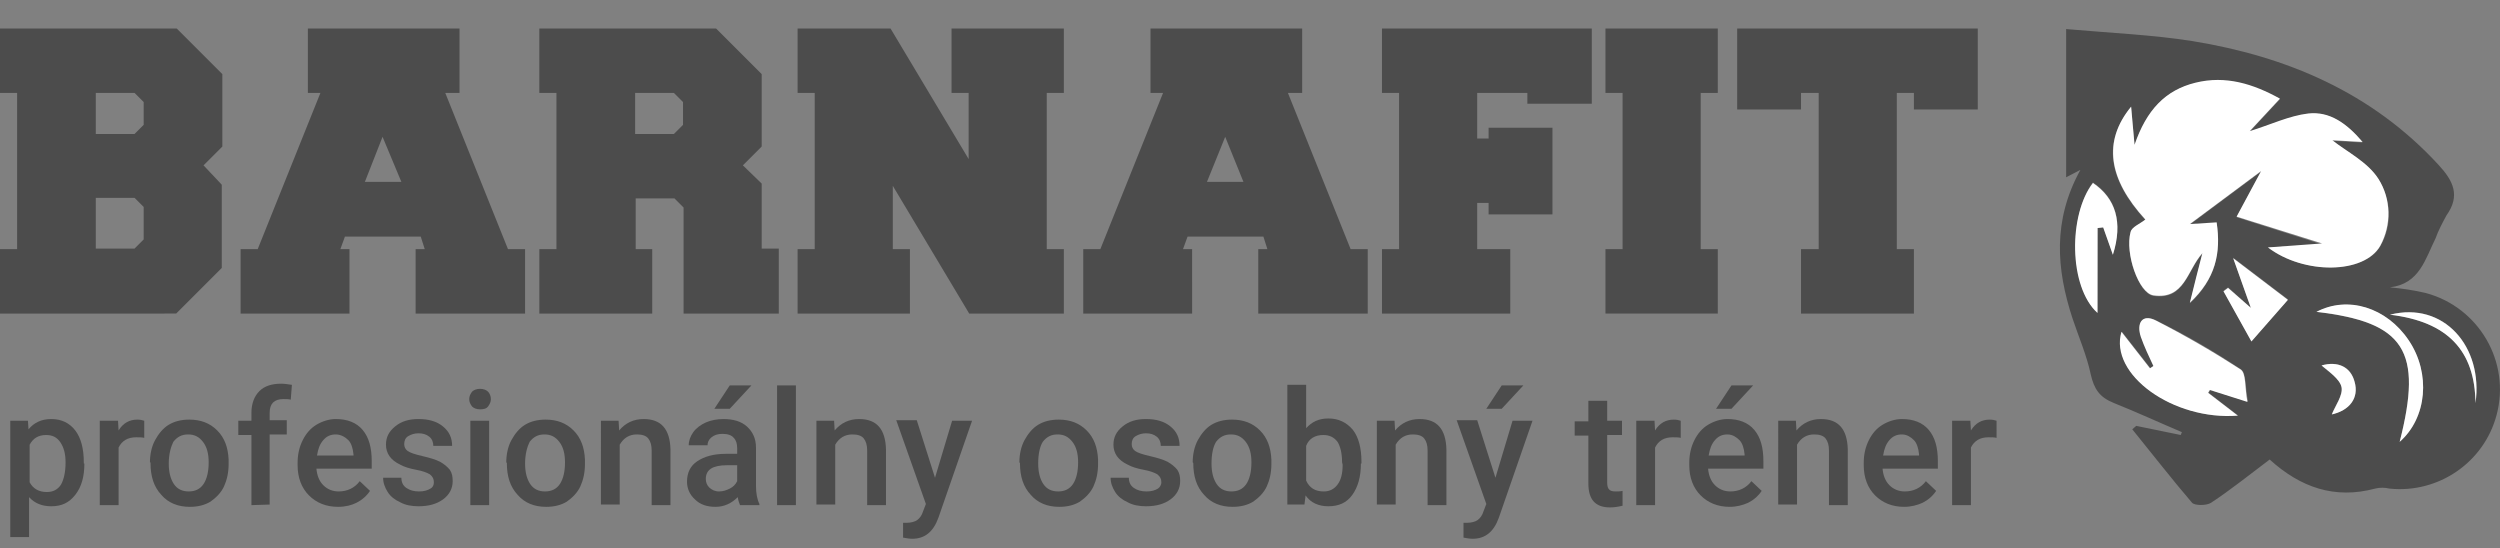 <?xml version="1.0" encoding="utf-8"?>
<!-- Generator: Adobe Illustrator 24.3.0, SVG Export Plug-In . SVG Version: 6.00 Build 0)  -->
<svg version="1.1" id="Layer_1" xmlns="http://www.w3.org/2000/svg" xmlns:xlink="http://www.w3.org/1999/xlink" x="0px" y="0px"
	 viewBox="0 0 438.5 96.2" style="enable-background:new 0 0 438.5 96.2;" xml:space="preserve">
<rect x="0" y="0" width="438.5" height="96.2" fill="#808080" stroke="none"/>
<style type="text/css">
	.st0{fill:#4C4C4C;}
	.st1{fill:#FFFFFF;}
	.st2{enable-background:new    ;}
</style>
<path class="st0" d="M398.1,80.6c-3.6,2.7-6.8,5.3-10.3,7.6c-0.8,0.5-2.8,0.5-3.3,0c-3.6-4.2-7-8.6-10.5-12.9l0.7-0.6l7.8,1.6
	l0.2-0.5c-4-1.7-7.9-3.5-11.9-5.1c-2.5-1-3.5-2.4-4.1-5.1c-0.7-3.3-2.1-6.5-3.2-9.8c-2.8-8.6-3.5-17.1,1.4-26l-2.5,1.3v-26
	c7.9,0.7,15.1,1,22.1,2.1c16.6,2.7,31.5,9,43.2,21.7c2.6,2.8,3.9,5.4,1.4,8.9c-0.7,1.3-1.4,2.6-1.9,4c-1.8,3.6-2.8,8-8,8.6
	c2.1,0.2,4.2,0.5,6.3,1c9.3,2.5,14.9,12.1,12.4,21.4c-2.2,8.3-10.2,13.8-18.8,12.9c-0.8-0.2-1.7-0.2-2.5,0
	C409.5,87.6,403.5,85.5,398.1,80.6z M397.8,43.4c6.3,4.8,16.9,4.6,19.7-0.2c2.1-3.6,2-8.1-0.3-11.7c-1.9-3-5.6-4.8-8.1-6.8l5.3,0.3
	c-2.8-3.4-5.8-5.4-9.5-5c-3.4,0.4-6.7,2-10.3,3.1l5.3-5.7c-4.7-2.5-9.5-4-14.8-2.8s-8.7,4.8-10.7,10.9c-0.3-3-0.4-4.7-0.6-6.7
	c-5.1,6.1-4,12.7,2.5,19.8c-1,0.8-2.3,1.3-2.6,2.2c-1,3.6,1.4,10.7,4,11.1c5.5,0.8,5.9-4.4,8.6-7.4c-0.7,2.7-1.3,5.4-2.2,8.7
	c4.5-4.2,5.5-8.8,4.7-14.1l-4.7,0.3l12.5-9.3l-4.3,8l15.1,4.8L397.8,43.4z M394.3,70.4c-0.5-2.6-0.3-5-1.2-5.6
	c-4.8-3.2-9.8-6.1-14.9-8.6c-2.4-1.2-3.5,0.5-2.6,2.9c0.6,1.8,1.5,3.4,2.2,5.1l-0.6,0.4l-5-6.4c-2.2,7.5,9.1,15.6,20.4,14.7l-5.2-4
	l0.3-0.5L394.3,70.4z M368,39.9l0.9-0.1l1.7,4.8c1.8-5.7,0.5-9.9-3.5-12.6c-4.2,5.5-4.2,18.2,0.8,22.8L368,39.9z M394.8,54l-4-3.6
	L390,51l4.9,8.8l6.4-7.3l-9.6-7.3L394.8,54z M406.3,54.7c15.5,1.8,18.7,6.8,14.6,22.8c4.8-4.2,5.5-12,1.6-17.8
	S411.8,51.9,406.3,54.7L406.3,54.7z M434.2,70.7c1.4-9.9-5.5-17.9-15-15.5C429.3,56.4,434.1,61.4,434.2,70.7L434.2,70.7z
	 M407.2,64.1c1.1,1.1,3.2,2.2,3.5,3.7s-1.1,3.3-1.7,4.8c3.2-0.6,4.8-2.8,4-5.7C412.3,64.3,410.1,63.3,407.2,64.1L407.2,64.1z"/>
<path class="st1" d="M397.8,43.4l9.5-0.7l-15-4.7l4.3-8l-12.5,9.3l4.7-0.3c0.8,5.4-0.2,9.9-4.7,14.1c0.8-3.3,1.5-6,2.2-8.7
	c-2.7,3-3.1,8.2-8.6,7.4c-2.6-0.4-5-7.4-4-11.1c0.2-0.9,1.6-1.4,2.6-2.2c-6.5-7.1-7.5-13.7-2.5-19.8c0.2,2,0.3,3.7,0.6,6.7
	c2.1-6.1,5.4-9.6,10.7-10.9s10.1,0.2,14.8,2.8l-5.3,5.7c3.6-1.1,6.9-2.7,10.3-3.1c3.7-0.4,6.7,1.7,9.5,5l-5.3-0.3
	c2.5,2,6.2,3.8,8.1,6.8c2.2,3.5,2.3,8,0.3,11.7C414.7,48.1,404.1,48.2,397.8,43.4z"/>
<path class="st1" d="M394.2,70.5l-6.6-2.1l-0.3,0.5l5.2,4c-11.3,0.9-22.6-7.2-20.4-14.7l5,6.4l0.6-0.4c-0.8-1.7-1.6-3.4-2.2-5.1
	c-0.8-2.4,0.2-4.1,2.6-2.9c5.1,2.6,10.1,5.5,14.9,8.6C394,65.5,393.7,67.9,394.2,70.5z"/>
<path class="st1" d="M367.9,40v14.9c-5.1-4.6-5.1-17.3-0.8-22.8c4,2.7,5.3,6.9,3.5,12.6l-1.7-4.8L367.9,40z"/>
<path class="st1" d="M394.8,54l-3.1-8.7l9.6,7.3l-6.4,7.3l-4.9-8.8l0.8-0.6L394.8,54z"/>
<path class="st1" d="M406.3,54.7c5.5-2.9,12.3-0.8,16.2,5s3.2,13.6-1.6,17.8C425,61.5,421.8,56.5,406.3,54.7z"/>
<path class="st1" d="M434.2,70.7c-0.1-9.2-4.9-14.3-15-15.5C428.6,52.8,435.6,60.8,434.2,70.7z"/>
<path class="st1" d="M407.2,64.1c2.8-0.8,5.1,0.2,5.8,2.9c0.8,2.8-0.9,5-4,5.7c0.6-1.5,2-3.4,1.7-4.8S408.4,65.1,407.2,64.1z"/>
<g class="st2">
	<path class="st0" d="M38.9,32.4V47l-8,8H0V43.7h3V16.3H0V5h31l8,8v12.7L35.7,29L38.9,32.4z M25.2,17.9l-1.6-1.6h-6.8v7.2h6.8
		l1.6-1.6C25.2,21.9,25.2,17.9,25.2,17.9z M25.2,36.3l-1.6-1.6h-6.8v8.9h6.8l1.6-1.6C25.2,42,25.2,36.3,25.2,36.3z"/>
	<path class="st0" d="M80.6,5v11.3h-2.5l11,27.4h3V55H72.9V43.7h1.6l-0.7-2.2H60.5l-0.8,2.2h1.6V55H42.2V43.7h3l11-27.4H54V5H80.6z
		 M64,31.9h6.4L67.1,24L64,31.9z"/>
	<path class="st0" d="M111.4,43.7h3V55H94.6V43.7h3V16.3h-3V5h31l8,8v12.7l-3.3,3.3l3.3,3.2v11.4h3V55h-16.7V36.4l-1.6-1.6h-6.8v8.9
		H111.4z M111.4,23.5h6.8l1.6-1.6v-4l-1.6-1.6h-6.8V23.5z"/>
	<path class="st0" d="M170,55l-13.4-22.4v11.1h3V55h-19.7V43.7h3V16.3h-3V5h16.3l13.7,22.9V16.3h-3V5h19.7v11.3h-3v27.4h3V55H170z"
		/>
	<path class="st0" d="M228.4,5v11.3h-2.5l11,27.4h3V55h-19.2V43.7h1.6l-0.7-2.2h-13.3l-0.8,2.2h1.6V55H190V43.7h3l11-27.4h-2.2V5
		H228.4z M211.7,31.9h6.4l-3.2-7.9L211.7,31.9z"/>
	<path class="st0" d="M261.1,35.6h-2v8.1h5.8V55h-22.5V43.7h3V16.3h-3V5h36.8v13.2h-11.3v-1.9h-8.8v8h2v-1.9h11.2v15.2h-11.2V35.6z"
		/>
	<path class="st0" d="M301.3,55h-19.7V43.7h3V16.3h-3V5h19.7v11.3h-3v27.4h3V55z"/>
	<path class="st0" d="M346.9,19.2h-11.2v-2.9h-3v27.4h3V55h-19.8V43.7h3.1V16.3h-3.1v2.9h-11.2V5h42.2V19.2z"/>
</g>
<g class="st2">
	<path class="st0" d="M14.8,81.3c0,2.3-0.5,4.1-1.6,5.5s-2.4,2-4.2,2c-1.6,0-2.9-0.5-3.9-1.6v7H1.8V73.8h3.1L5,75.3
		c1-1.2,2.3-1.8,4-1.8c1.8,0,3.2,0.7,4.2,2s1.5,3.2,1.5,5.6v0.2H14.8z M11.5,81.1c0-1.5-0.3-2.6-0.9-3.5s-1.4-1.3-2.5-1.3
		c-1.4,0-2.3,0.6-2.9,1.7v6.6c0.6,1.1,1.6,1.7,3,1.7c1.1,0,1.9-0.4,2.5-1.3C11.2,84.1,11.5,82.8,11.5,81.1z"/>
</g>
<g class="st2">
	<path class="st0" d="M25.3,76.8c-0.4-0.1-0.9-0.1-1.4-0.1c-1.5,0-2.5,0.6-3.1,1.8v10.1h-3.3V73.8h3.2l0.1,1.7
		c0.8-1.3,1.9-1.9,3.3-1.9c0.5,0,0.9,0.1,1.2,0.2L25.3,76.8z"/>
</g>
<g class="st2">
	<path class="st0" d="M26.3,81.1c0-1.4,0.3-2.8,0.9-3.9s1.4-2.1,2.4-2.7s2.2-0.9,3.6-0.9c2,0,3.6,0.6,4.9,1.9s1.9,3,2,5.1v0.8
		c0,1.5-0.3,2.8-0.8,3.9s-1.4,2-2.4,2.7c-1,0.6-2.2,0.9-3.6,0.9c-2.1,0-3.8-0.7-5-2.1c-1.3-1.4-1.9-3.2-1.9-5.6v-0.1H26.3z
		 M29.6,81.3c0,1.5,0.3,2.7,0.9,3.6s1.5,1.3,2.6,1.3s2-0.4,2.6-1.3s0.9-2.2,0.9-3.8c0-1.5-0.3-2.7-1-3.6s-1.5-1.3-2.6-1.3
		c-1.1,0-1.9,0.4-2.6,1.3C30,78.3,29.6,79.6,29.6,81.3z"/>
	<path class="st0" d="M44.1,88.6V76.3h-2.3v-2.5h2.3v-1.4c0-1.6,0.5-2.9,1.4-3.8s2.2-1.3,3.8-1.3c0.6,0,1.2,0.1,1.9,0.2L51,70.1
		C50.6,70,50.2,70,49.7,70c-1.6,0-2.4,0.8-2.4,2.4v1.3h3v2.5h-3v12.3L44.1,88.6L44.1,88.6z"/>
	<path class="st0" d="M59.3,88.9c-2.1,0-3.8-0.7-5.1-2s-2-3.1-2-5.3v-0.4c0-1.5,0.3-2.8,0.9-4c0.6-1.2,1.4-2.1,2.4-2.7s2.2-1,3.4-1
		c2,0,3.6,0.6,4.7,1.9c1.1,1.3,1.6,3.1,1.6,5.5v1.3h-9.7c0.1,1.2,0.5,2.2,1.2,2.9c0.7,0.7,1.6,1.1,2.7,1.1c1.5,0,2.8-0.6,3.7-1.8
		l1.8,1.7c-0.6,0.9-1.4,1.6-2.4,2.1C61.7,88.6,60.6,88.9,59.3,88.9z M58.9,76.2c-0.9,0-1.6,0.3-2.2,1s-0.9,1.5-1.1,2.7H62v-0.2
		c-0.1-1.1-0.4-2-0.9-2.5S59.8,76.2,58.9,76.2z"/>
	<path class="st0" d="M76.1,84.6c0-0.6-0.2-1-0.7-1.4c-0.5-0.3-1.3-0.6-2.4-0.8c-1.1-0.2-2.1-0.5-2.8-0.9c-1.7-0.8-2.5-2-2.5-3.5
		c0-1.3,0.5-2.3,1.6-3.2c1.1-0.9,2.4-1.3,4.1-1.3c1.8,0,3.2,0.4,4.3,1.3c1.1,0.9,1.6,2,1.6,3.4H76c0-0.6-0.2-1.2-0.7-1.6
		S74.2,76,73.4,76c-0.7,0-1.3,0.2-1.8,0.5s-0.7,0.8-0.7,1.4c0,0.5,0.2,0.9,0.6,1.2c0.4,0.3,1.3,0.6,2.6,0.9c1.3,0.3,2.3,0.6,3.1,1
		c0.7,0.4,1.3,0.9,1.7,1.4c0.4,0.6,0.5,1.2,0.5,2c0,1.3-0.6,2.4-1.7,3.2c-1.1,0.8-2.5,1.2-4.3,1.2c-1.2,0-2.3-0.2-3.2-0.7
		c-0.9-0.4-1.7-1-2.2-1.8s-0.8-1.6-0.8-2.5h3.2c0,0.8,0.3,1.4,0.9,1.8s1.3,0.6,2.2,0.6c0.9,0,1.5-0.2,2-0.5
		C75.9,85.5,76.1,85.1,76.1,84.6z"/>
	<path class="st0" d="M82.3,70c0-0.5,0.2-0.9,0.5-1.3c0.3-0.3,0.8-0.5,1.4-0.5s1.1,0.2,1.4,0.5s0.5,0.8,0.5,1.3s-0.2,0.9-0.5,1.3
		s-0.8,0.5-1.4,0.5s-1.1-0.2-1.4-0.5C82.5,70.9,82.3,70.5,82.3,70z M85.8,88.6h-3.3V73.8h3.3V88.6z"/>
	<path class="st0" d="M88.8,81.1c0-1.4,0.3-2.8,0.9-3.9s1.4-2.1,2.4-2.7s2.2-0.9,3.6-0.9c2,0,3.6,0.6,4.9,1.9s1.9,3,2,5.1v0.8
		c0,1.5-0.3,2.8-0.8,3.9s-1.4,2-2.4,2.7c-1,0.6-2.2,0.9-3.6,0.9c-2.1,0-3.8-0.7-5-2.1c-1.3-1.4-1.9-3.2-1.9-5.6L88.8,81.1L88.8,81.1
		z M92.1,81.3c0,1.5,0.3,2.7,0.9,3.6s1.5,1.3,2.6,1.3s2-0.4,2.6-1.3s0.9-2.2,0.9-3.8c0-1.5-0.3-2.7-1-3.6s-1.5-1.3-2.6-1.3
		s-1.9,0.4-2.6,1.3C92.5,78.3,92.1,79.6,92.1,81.3z"/>
	<path class="st0" d="M108.5,73.8l0.1,1.7c1.1-1.3,2.5-2,4.3-2c3.1,0,4.6,1.8,4.7,5.3v9.8h-3.3V79c0-0.9-0.2-1.6-0.6-2.1
		s-1.1-0.7-2-0.7c-1.3,0-2.3,0.6-3,1.8v10.5h-3.3V73.8H108.5z"/>
	<path class="st0" d="M129.8,88.6c-0.1-0.3-0.3-0.7-0.4-1.4c-1.1,1.1-2.4,1.7-3.9,1.7s-2.7-0.4-3.6-1.3c-0.9-0.8-1.4-1.9-1.4-3.1
		c0-1.6,0.6-2.8,1.8-3.6c1.2-0.8,2.8-1.3,5-1.3h2v-1c0-0.8-0.2-1.4-0.6-1.8c-0.4-0.5-1.1-0.7-2-0.7c-0.8,0-1.4,0.2-1.9,0.6
		s-0.7,0.9-0.7,1.4h-3.3c0-0.8,0.3-1.6,0.8-2.3c0.5-0.7,1.3-1.3,2.2-1.7c0.9-0.4,2-0.6,3.1-0.6c1.7,0,3.1,0.4,4.1,1.3
		s1.6,2.1,1.6,3.7v6.7c0,1.3,0.2,2.4,0.6,3.2v0.2L129.8,88.6L129.8,88.6z M126.1,86.2c0.7,0,1.3-0.2,1.9-0.5c0.6-0.3,1-0.7,1.3-1.3
		v-2.8h-1.8c-1.2,0-2.2,0.2-2.8,0.6c-0.6,0.4-0.9,1-0.9,1.8c0,0.6,0.2,1.1,0.6,1.5S125.4,86.2,126.1,86.2z M128,67.6h3.8l-3.8,4.1
		h-2.7L128,67.6z"/>
	<path class="st0" d="M139.6,88.6h-3.3v-21h3.3V88.6z"/>
	<path class="st0" d="M146.3,73.8l0.1,1.7c1.1-1.3,2.5-2,4.3-2c3.1,0,4.6,1.8,4.7,5.3v9.8h-3.3V79c0-0.9-0.2-1.6-0.6-2.1
		c-0.4-0.5-1.1-0.7-2-0.7c-1.3,0-2.3,0.6-3,1.8v10.5h-3.3V73.8H146.3z"/>
	<path class="st0" d="M164,83.8l3-10h3.5l-5.9,17c-0.9,2.5-2.4,3.7-4.6,3.7c-0.5,0-1-0.1-1.6-0.2v-2.6h0.6c0.8,0,1.5-0.2,1.9-0.5
		s0.8-0.8,1-1.5l0.5-1.3l-5.2-14.7h3.6L164,83.8z"/>
	<path class="st0" d="M178.8,81.1c0-1.4,0.3-2.8,0.9-3.9s1.4-2.1,2.4-2.7s2.2-0.9,3.6-0.9c2,0,3.6,0.6,4.9,1.9s1.9,3,2,5.1v0.8
		c0,1.5-0.3,2.8-0.8,3.9s-1.4,2-2.4,2.7c-1,0.6-2.2,0.9-3.6,0.9c-2.1,0-3.8-0.7-5-2.1c-1.3-1.4-1.9-3.2-1.9-5.6L178.8,81.1
		L178.8,81.1z M182.1,81.3c0,1.5,0.3,2.7,0.9,3.6s1.5,1.3,2.6,1.3s2-0.4,2.6-1.3s0.9-2.2,0.9-3.8c0-1.5-0.3-2.7-1-3.6
		s-1.5-1.3-2.6-1.3s-1.9,0.4-2.6,1.3C182.4,78.3,182.1,79.6,182.1,81.3z"/>
	<path class="st0" d="M203.7,84.6c0-0.6-0.2-1-0.7-1.4c-0.5-0.3-1.3-0.6-2.4-0.8c-1.1-0.2-2.1-0.5-2.8-0.9c-1.7-0.8-2.5-2-2.5-3.5
		c0-1.3,0.5-2.3,1.6-3.2c1.1-0.9,2.4-1.3,4.1-1.3c1.8,0,3.2,0.4,4.3,1.3s1.6,2,1.6,3.4h-3.3c0-0.6-0.2-1.2-0.7-1.6S201.8,76,201,76
		c-0.7,0-1.3,0.2-1.8,0.5s-0.7,0.8-0.7,1.4c0,0.5,0.2,0.9,0.6,1.2c0.4,0.3,1.3,0.6,2.6,0.9s2.3,0.6,3.1,1c0.7,0.4,1.3,0.9,1.7,1.4
		c0.4,0.6,0.5,1.2,0.5,2c0,1.3-0.6,2.4-1.7,3.2c-1.1,0.8-2.5,1.2-4.3,1.2c-1.2,0-2.3-0.2-3.2-0.7c-0.9-0.4-1.7-1-2.2-1.8
		s-0.8-1.6-0.8-2.5h3.2c0,0.8,0.3,1.4,0.9,1.8s1.3,0.6,2.2,0.6s1.5-0.2,2-0.5C203.4,85.5,203.7,85.1,203.7,84.6z"/>
	<path class="st0" d="M209.2,81.1c0-1.4,0.3-2.8,0.9-3.9s1.4-2.1,2.4-2.7s2.2-0.9,3.6-0.9c2,0,3.6,0.6,4.9,1.9s1.9,3,2,5.1v0.8
		c0,1.5-0.3,2.8-0.8,3.9s-1.4,2-2.4,2.7c-1,0.6-2.2,0.9-3.6,0.9c-2.1,0-3.8-0.7-5-2.1c-1.3-1.4-1.9-3.2-1.9-5.6L209.2,81.1
		L209.2,81.1z M212.5,81.3c0,1.5,0.3,2.7,0.9,3.6s1.5,1.3,2.6,1.3s2-0.4,2.6-1.3s0.9-2.2,0.9-3.8c0-1.5-0.3-2.7-1-3.6
		s-1.5-1.3-2.6-1.3s-1.9,0.4-2.6,1.3C212.8,78.3,212.5,79.6,212.5,81.3z"/>
	<path class="st0" d="M238.7,81.3c0,2.3-0.5,4.1-1.5,5.5s-2.4,2-4.2,2c-1.7,0-3.1-0.6-4-1.9l-0.2,1.6h-3v-21h3.3v7.6
		c1-1.1,2.2-1.7,3.9-1.7c1.8,0,3.2,0.7,4.3,2c1,1.3,1.5,3.2,1.5,5.6v0.3H238.7z M235.4,81.1c0-1.6-0.3-2.8-0.8-3.6
		c-0.6-0.8-1.4-1.2-2.5-1.2c-1.4,0-2.5,0.6-3,1.9v6.1c0.6,1.3,1.6,1.9,3.1,1.9c1,0,1.8-0.4,2.4-1.2c0.6-0.8,0.9-1.9,0.9-3.5
		L235.4,81.1L235.4,81.1z"/>
	<path class="st0" d="M244.6,73.8l0.1,1.7c1.1-1.3,2.5-2,4.3-2c3.1,0,4.6,1.8,4.7,5.3v9.8h-3.3V79c0-0.9-0.2-1.6-0.6-2.1
		c-0.4-0.5-1.1-0.7-2-0.7c-1.3,0-2.3,0.6-3,1.8v10.5h-3.3V73.8H244.6z"/>
	<path class="st0" d="M262.3,83.8l3-10h3.5l-5.9,17c-0.9,2.5-2.4,3.7-4.6,3.7c-0.5,0-1-0.1-1.6-0.2v-2.6h0.6c0.8,0,1.5-0.2,1.9-0.5
		s0.8-0.8,1-1.5l0.5-1.3l-5.2-14.7h3.6L262.3,83.8z M263.4,67.6h3.8l-3.8,4.1h-2.7L263.4,67.6z"/>
	<path class="st0" d="M281.9,70.2v3.6h2.6v2.5h-2.6v8.3c0,0.6,0.1,1,0.3,1.2c0.2,0.3,0.6,0.4,1.2,0.4c0.4,0,0.8,0,1.2-0.1v2.6
		c-0.8,0.2-1.5,0.3-2.2,0.3c-2.6,0-3.8-1.4-3.8-4.2v-8.4h-2.4v-2.5h2.4v-3.6h3.3V70.2z"/>
	<path class="st0" d="M294.8,76.8c-0.4-0.1-0.9-0.1-1.4-0.1c-1.5,0-2.5,0.6-3.1,1.8v10.1H287V73.8h3.2l0.1,1.7
		c0.8-1.3,1.9-1.9,3.3-1.9c0.5,0,0.9,0.1,1.2,0.2L294.8,76.8z"/>
	<path class="st0" d="M303.4,88.9c-2.1,0-3.8-0.7-5.1-2c-1.3-1.3-2-3.1-2-5.3v-0.4c0-1.5,0.3-2.8,0.9-4s1.4-2.1,2.4-2.7s2.2-1,3.4-1
		c2,0,3.6,0.6,4.7,1.9s1.6,3.1,1.6,5.5v1.3h-9.7c0.1,1.2,0.5,2.2,1.2,2.9c0.7,0.7,1.6,1.1,2.7,1.1c1.5,0,2.8-0.6,3.7-1.8l1.8,1.7
		c-0.6,0.9-1.4,1.6-2.4,2.1C305.7,88.6,304.6,88.9,303.4,88.9z M303,76.2c-0.9,0-1.6,0.3-2.2,1s-0.9,1.5-1.1,2.7h6.3v-0.2
		c-0.1-1.1-0.4-2-0.9-2.5S303.9,76.2,303,76.2z M303.7,67.6h3.8l-3.8,4.1H301L303.7,67.6z"/>
	<path class="st0" d="M315,73.8l0.1,1.7c1.1-1.3,2.5-2,4.3-2c3.1,0,4.6,1.8,4.7,5.3v9.8h-3.3V79c0-0.9-0.2-1.6-0.6-2.1
		s-1.1-0.7-2-0.7c-1.3,0-2.3,0.6-3,1.8v10.5h-3.3V73.8H315z"/>
	<path class="st0" d="M334,88.9c-2.1,0-3.8-0.7-5.1-2c-1.3-1.3-2-3.1-2-5.3v-0.4c0-1.5,0.3-2.8,0.9-4s1.4-2.1,2.4-2.7s2.2-1,3.4-1
		c2,0,3.6,0.6,4.7,1.9s1.6,3.1,1.6,5.5v1.3h-9.7c0.1,1.2,0.5,2.2,1.2,2.9c0.7,0.7,1.6,1.1,2.7,1.1c1.5,0,2.8-0.6,3.7-1.8l1.8,1.7
		c-0.6,0.9-1.4,1.6-2.4,2.1C336.3,88.6,335.2,88.9,334,88.9z M333.6,76.2c-0.9,0-1.6,0.3-2.2,1s-0.9,1.5-1.1,2.7h6.3v-0.2
		c-0.1-1.1-0.4-2-0.9-2.5S334.5,76.2,333.6,76.2z"/>
	<path class="st0" d="M350.2,76.8c-0.4-0.1-0.9-0.1-1.4-0.1c-1.5,0-2.5,0.6-3.1,1.8v10.1h-3.3V73.8h3.2l0.1,1.7
		c0.8-1.3,1.9-1.9,3.3-1.9c0.5,0,0.9,0.1,1.2,0.2L350.2,76.8z"/>
</g>
</svg>

